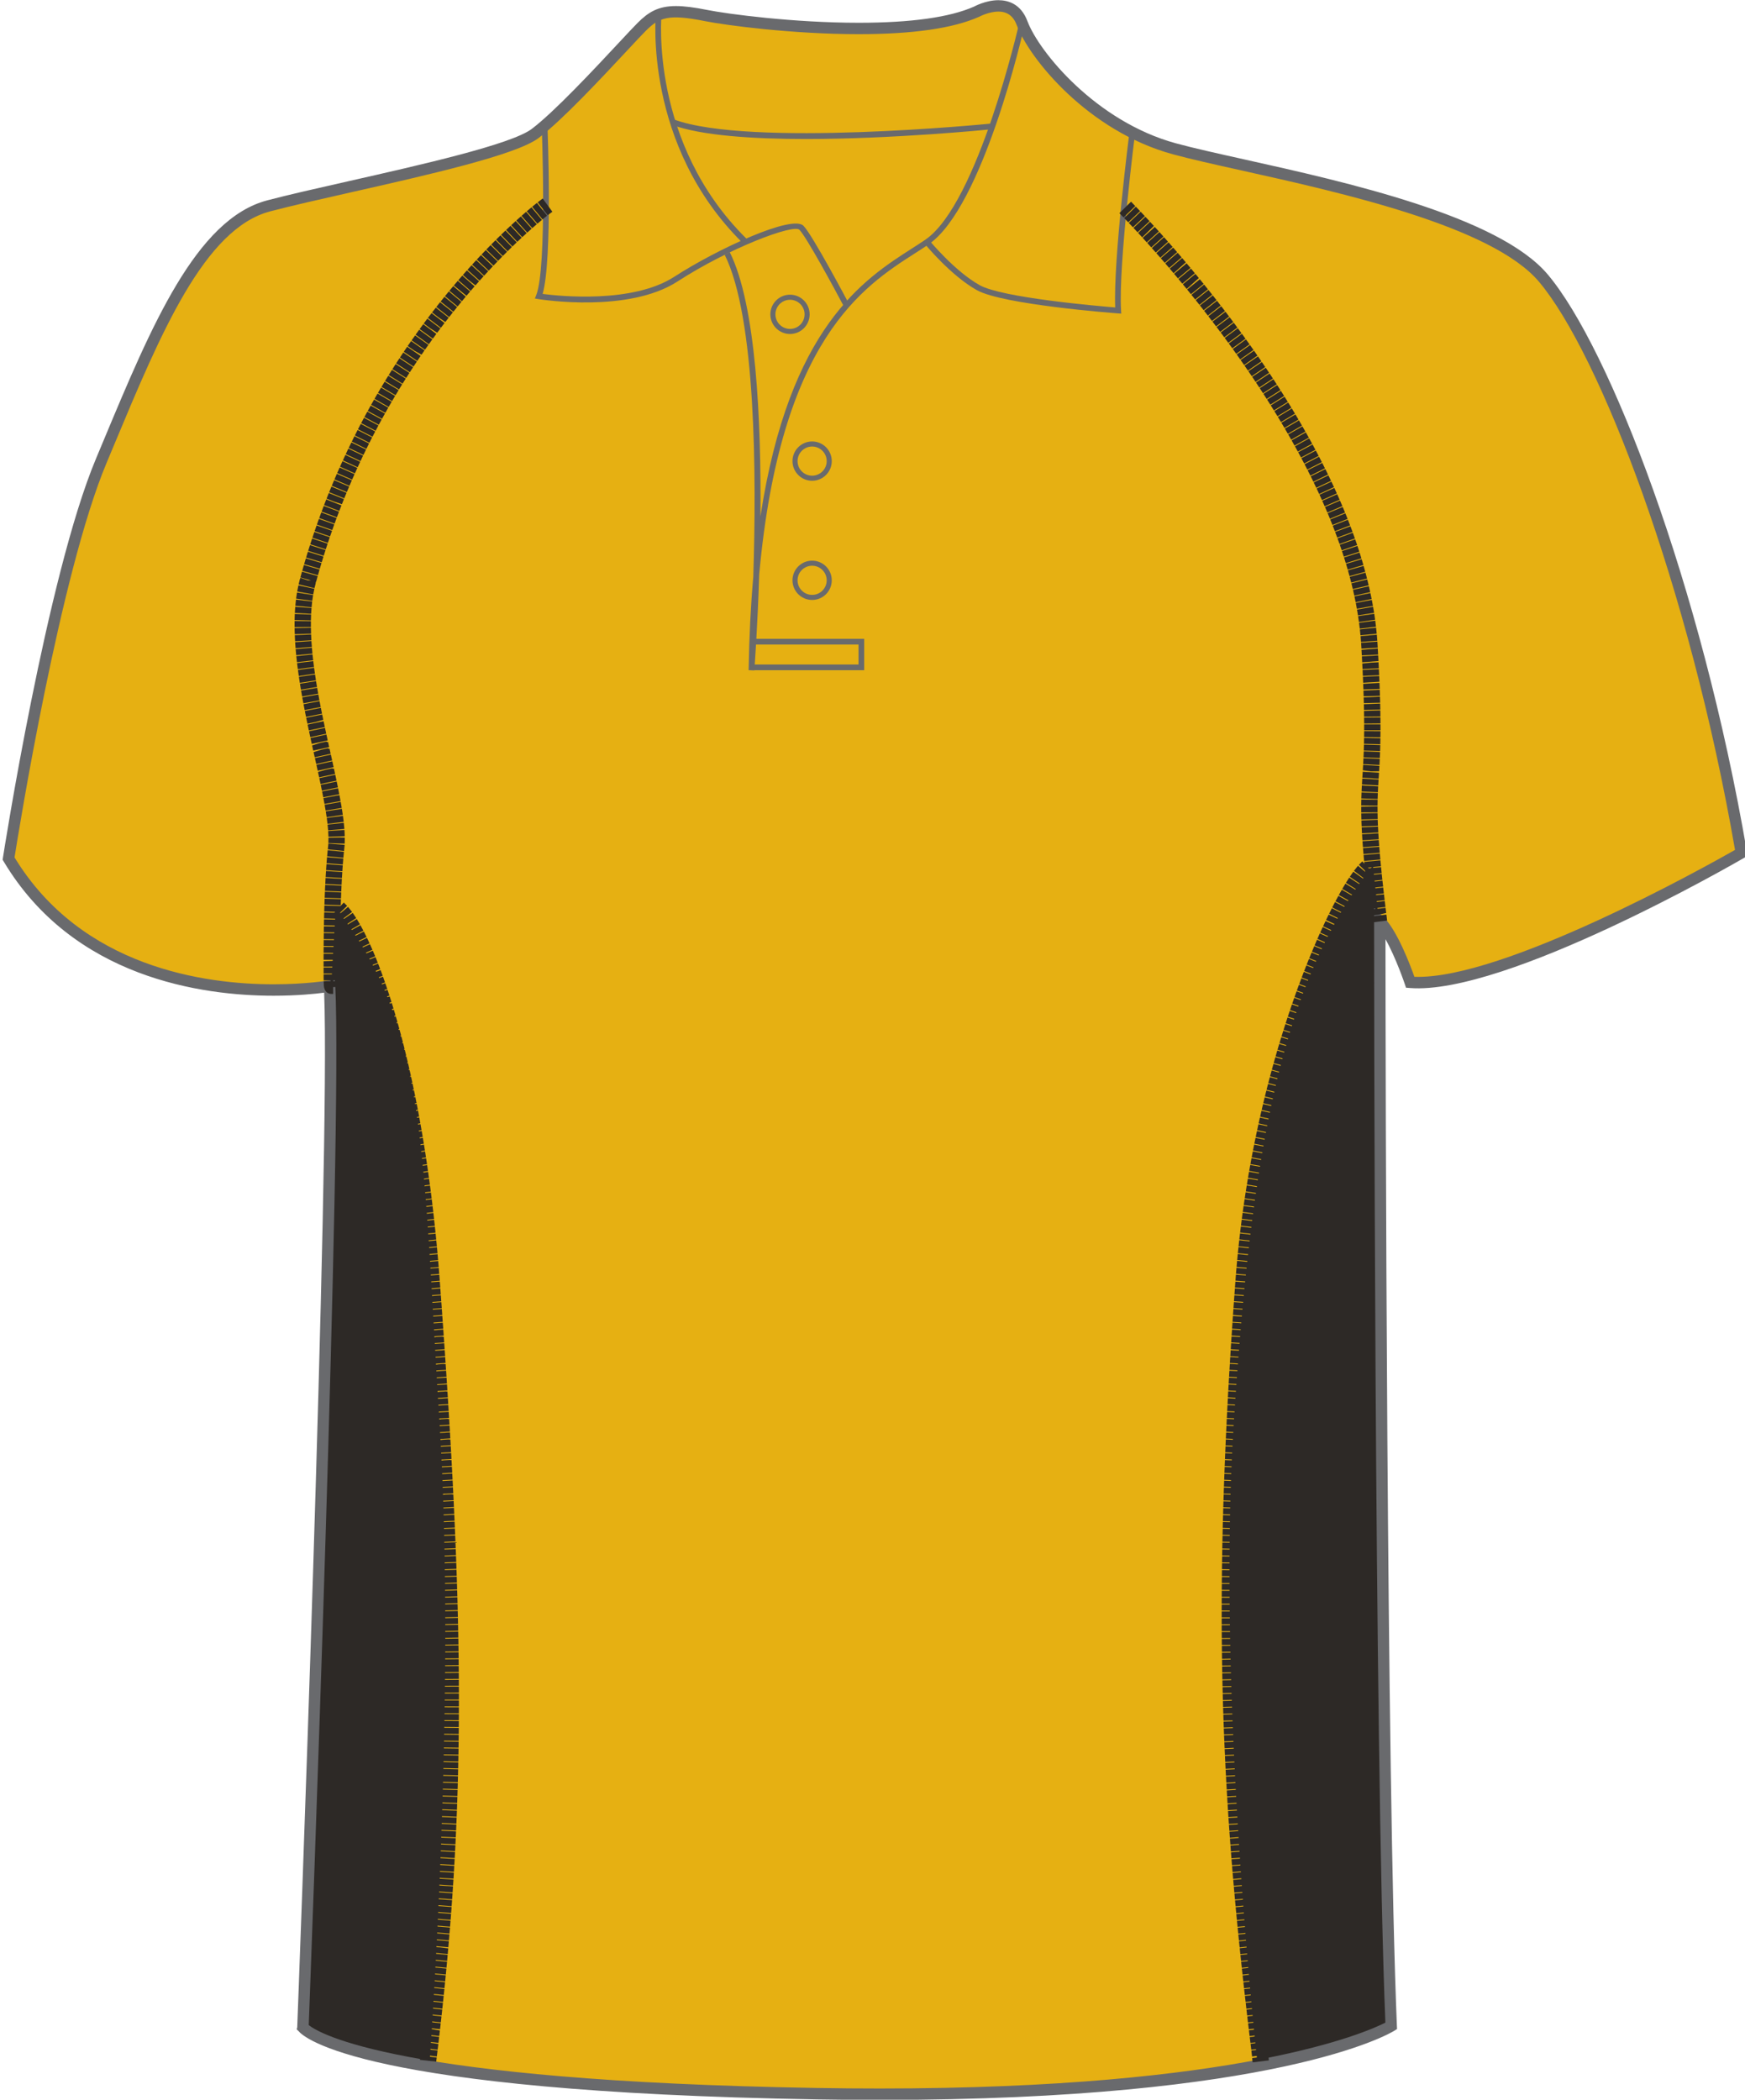 <svg preserveAspectRatio="xMidYMid meet"  xmlns="http://www.w3.org/2000/svg" xmlns:xlink="http://www.w3.org/1999/xlink" version="1.1" id="Layer_1" x="0px" y="0px" width="664.977px" height="800px" viewbox="0 0 664.977 800" enable-background="new 0 0 664.977 800" xml:space="preserve" class="svg0" style="height: 800px;">   <g id="front"> 	<g id="primary_1_" class="primary" fill="#e6b012" stroke="#e6b012" stroke-width="1px"> 		<path id="primary" d="M125.589,376.802c0,0-90.337,9.721-122.318-48.589c0,0,16.462-106.569,35.313-151.524    c18.854-44.954,36.251-89.912,63.809-97.16c27.553-7.25,89.908-18.85,101.506-27.549c11.604-8.702,34.803-34.804,40.604-40.603    c5.803-5.802,10.152-7.255,24.65-4.353c14.502,2.9,76.855,10.154,102.962-1.449c0,0,13.053-7.25,17.399,4.35    c4.352,11.601,26.104,39.153,58.001,47.853c31.903,8.702,117.453,21.751,140.66,49.303    c23.207,27.552,58.014,117.461,75.406,218.968c0,0-89.908,52.203-126.156,49.302c0,0-5.808-17.399-11.604-23.201    c0,0,0,316.421,4.352,420.829c0,0-46.396,28.709-218.959,25.813c-172.563-2.902-195.767-25.232-195.767-25.232    S128.489,433.36,125.589,376.802z" class="primary" fill="#e6b012" stroke="#e6b012" stroke-width="1px"></path> 	</g> 	<g id="secondary" class="secondary" fill="#2D2926" stroke="#2D2926" stroke-width="1px"> 		<path fill="#2D2926" d="M522.839,331.041l2.608,24.804l4.568,415.134c0,0-26.764,15.018-50.262,15.666    c0,0-15.665-139.684-9.141-243.469C477.149,439.393,488.898,374.774,522.839,331.041z" class="secondary" stroke="#2D2926" stroke-width="1px"></path> 		<path fill="#2D2926" d="M128.376,347.359l-1.739,29.589l-11.167,394.03c0,0,24.148,15.015,47.646,15.666    c0,0,10.442-139.687,3.917-243.47C160.508,439.393,162.319,391.092,128.376,347.359z" class="secondary" stroke="#2D2926" stroke-width="1px"></path> 	</g> 	<g id="outline"> 		<path fill="none" stroke="#515254" stroke-width="2px" stroke-miterlimit="10" d="M521.828,295.595"></path> 		<path fill="#696A6D" d="M307.104,52.959c-20.312,0-39.932-1.293-51.021-5.4l0.754-2.039    c28.801,10.663,119.859,1.663,120.779,1.569l0.223,2.165C375.494,49.486,340.387,52.959,307.104,52.959z" stroke-width="2px"></path> 		<path fill="#696A6D" d="M335.239,800.075c-7.833,0-15.932-0.068-24.07-0.205c-173.491-2.916-195.466-23.656-197.396-26.012    l-0.708-0.68l0.202-0.801c0.127-3.354,12.673-331.777,10.261-394.165c-3.438,0.45-10.29,1.157-19.278,1.157    c-26.988,0-76.236-6.643-102.84-51.133L1,327.567l0.12-0.775c0.165-1.071,16.723-107.351,35.456-152.033l2.985-7.138    c18.069-43.274,35.14-84.145,62.271-91.282c8.051-2.122,19.123-4.623,30.848-7.272c27.646-6.25,62.061-14.026,69.909-19.916    c8.549-6.413,23.958-22.925,33.162-32.788c3.201-3.428,5.729-6.139,7.203-7.614c4.082-4.081,7.783-6.442,14.646-6.442    c3.078,0,6.882,0.476,11.972,1.494c7.627,1.525,32.732,4.873,57.656,4.873c19.973,0,34.772-2.077,43.994-6.175    c0.01-0.015,4.4-2.426,9.234-2.426c3.688,0,8.604,1.387,11.079,7.998c4.396,11.703,26.146,38.227,56.537,46.52    c6.684,1.822,15.719,3.832,26.175,6.159c38.549,8.576,96.797,21.54,115.579,43.84c23.563,27.976,58.39,117.917,75.888,220    l0.258,1.489l-1.313,0.76c-3.598,2.091-91.059,52.502-127.424,49.591l-1.438-0.113l-0.453-1.368    c-0.045-0.13-3.389-10.065-7.367-17.106c0.037,46.578,0.4,319.253,4.344,413.953l0.06,1.273l-1.082,0.668    C529.571,774.809,486.973,800.075,335.239,800.075z M117.649,771.559c3.949,3.152,33.581,21.271,193.594,23.959    c8.117,0.139,16.19,0.203,23.996,0.203c137.213,0,185.172-21.268,192.695-25.102c-4.248-104.625-4.299-416.41-4.299-419.562v-5.25    l3.715,3.71c5.162,5.162,10.104,18.302,11.646,22.651c33.656,1.219,111.146-42.069,122.181-48.349    c-17.457-100.732-51.601-189.038-74.672-216.434c-17.832-21.174-75.224-33.944-113.19-42.396    c-10.518-2.339-19.597-4.36-26.374-6.208c-32.292-8.809-54.666-36.383-59.47-49.188c-1.308-3.483-3.601-5.174-7.009-5.174    c-3.661,0-7.268,1.945-7.306,1.963c-9.946,4.434-25.345,6.637-45.929,6.637c-25.248,0-50.751-3.404-58.512-4.956    c-14.135-2.825-17.501-1.428-22.688,3.757c-1.42,1.42-3.927,4.107-7.099,7.506c-9.907,10.613-24.877,26.654-33.734,33.3    c-8.598,6.448-42.049,14.009-71.562,20.678c-11.688,2.642-22.723,5.135-30.696,7.235c-25.055,6.592-41.721,46.5-59.364,88.752    l-2.988,7.146C22.897,218.625,7.081,316.91,5.538,326.675c25.596,42.046,72.772,48.342,98.702,48.342    c12.466,0,20.887-1.438,20.974-1.451l2.417-0.421l0.126,2.452C130.557,430.11,118.422,751.215,117.649,771.559z" stroke-width="2px"></path> 		<path fill="#696A6D" d="M321.49,116.586c-3.812-7.201-14.273-26.456-16.857-29.038c-2.265-2.256-26.555,6.816-46.493,19.72    c-18.625,12.052-51.575,6.911-52.971,6.687l-1.343-0.217l0.504-1.261c4.214-10.538,2.12-64.266,2.103-64.809l2.172-0.085    c0.086,2.15,1.996,51.126-1.813,64.403c6.278,0.82,34.245,3.757,50.167-6.543c16.396-10.607,44.918-23.73,49.212-19.43    c3.343,3.34,16.682,28.488,17.244,29.559L321.49,116.586z" stroke-width="2px"></path> 		<path fill="#696A6D" d="M282.886,92.446c-37.721-37.324-32.997-86.852-32.945-87.348l2.162,0.227    c-0.05,0.486-4.646,49.007,32.312,85.575L282.886,92.446z" stroke-width="2px"></path> 		<path fill="#696A6D" d="M287.454,255.437l-2.172-0.102c0.214-12.893,0.82-24.681,1.771-35.492    c1.255-38.903,0.995-98.998-10.903-122.789l1.944-0.974c10.019,20.04,12.018,63.979,11.692,100.677    c11.021-72.157,39.401-90.348,57.732-102.092c1.82-1.167,3.535-2.266,5.11-3.344C372.7,77.584,388.279,9.284,388.442,8.594    l2.122,0.478c-0.639,2.846-15.926,69.828-36.702,84.042c-1.594,1.089-3.327,2.201-5.168,3.378    c-19.717,12.634-51.252,32.833-59.372,122.311C288.674,238.979,287.582,253.74,287.454,255.437z" stroke-width="2px"></path> 		<path fill="#696A6D" d="M427.281,119.498l-1.247-0.094c-1.781-0.133-43.854-3.344-53.734-8.833    c-9.854-5.478-19.481-17.169-19.891-17.666l1.687-1.375c0.098,0.117,9.771,11.866,19.267,17.138    c8.562,4.757,44.48,7.888,51.614,8.47c-0.732-18.311,5.25-65.432,5.51-67.474l2.157,0.274c-0.066,0.51-6.502,51.213-5.434,68.312    L427.281,119.498z" stroke-width="2px"></path> 		<path fill="none" stroke="#515254" stroke-width="2px" stroke-miterlimit="10" d="M277.123,96.566"></path> 		<polygon fill="#696A6D" points="329.325,255.353 286.342,255.353 286.342,253.178 327.153,253.178 327.153,245.566     286.911,245.566 286.911,243.391 329.325,243.391   "></polygon> 		<path fill="#696A6D" d="M309.481,228.586c-4.128,0-7.486-3.359-7.486-7.487c0-4.13,3.358-7.491,7.486-7.491    c4.127,0,7.487,3.361,7.487,7.491C316.967,225.229,313.608,228.586,309.481,228.586z M309.481,215.543    c-3.062,0-5.554,2.492-5.554,5.556s2.489,5.553,5.554,5.553c3.063,0,5.553-2.491,5.553-5.553    C315.031,218.035,312.54,215.543,309.481,215.543z" stroke-width="2px"></path> 		<path fill="#696A6D" d="M309.481,183.175c-4.128,0-7.486-3.36-7.486-7.491c0-4.128,3.358-7.488,7.486-7.488    c4.127,0,7.487,3.36,7.487,7.488C316.967,179.815,313.608,183.175,309.481,183.175z M309.481,170.131    c-3.062,0-5.554,2.491-5.554,5.553c0,3.065,2.489,5.556,5.554,5.556c3.063,0,5.553-2.494,5.553-5.556    S312.54,170.131,309.481,170.131z" stroke-width="2px"></path> 		<path fill="#696A6D" d="M301.053,127.255c-4.131,0-7.488-3.36-7.488-7.491c0-4.128,3.359-7.489,7.488-7.489    c4.127,0,7.482,3.361,7.482,7.489C308.534,123.895,305.18,127.255,301.053,127.255z M301.053,114.211    c-3.062,0-5.56,2.491-5.56,5.554c0,3.064,2.491,5.556,5.56,5.556c3.063,0,5.554-2.494,5.554-5.556    C306.606,116.702,304.115,114.211,301.053,114.211z" stroke-width="2px"></path> 		<g id="secondary_1_" class="secondary" fill="#2D2926" stroke="#2D2926" stroke-width="1px"> 			<path fill="#2D2926" d="M126.474,378.202c-2.584,0-2.611-2.501-2.626-3.849l2.626-0.028v-1.306l-2.643,0.025l-0.013-1.315     l5.224-0.028l0.013,1.294l-2.582,0.026v1.306l2.595-0.029l0.018,1.215l-2.608,0.063L126.474,378.202L126.474,378.202z      M123.816,370.424l-0.005-1.315l5.224-0.015l0.005,1.296L123.816,370.424z M123.808,367.805v-1.118l5.222-0.198v1.298     L123.808,367.805z M129.03,365.194l-5.222-0.015l0.002-1.306l5.224,0.016L129.03,365.194z M129.039,362.586l-5.224-0.032     l0.01-1.305l5.224,0.032L129.039,362.586z M126.444,359.96l-2.608-0.024l0.016-1.313l5.222,0.06l-0.014,1.243L126.444,359.96z      M126.474,357.347l-2.611-0.032l0.017-1.313l5.225,0.075l-0.018,1.24L126.474,357.347z M129.118,354.774l-5.224-0.075     l0.021-1.266l5.225,0.043L129.118,354.774z M129.164,352.177l-5.224-0.107l0.027-1.306l5.222,0.107L129.164,352.177z      M129.221,349.582L124,349.443l0.033-1.306l5.219,0.139L129.221,349.582z M129.288,346.976l-5.222-0.154l0.04-1.306l5.221,0.154     L129.288,346.976z M129.366,344.375l-5.221-0.183l0.047-1.308l5.222,0.183L129.366,344.375z M129.46,341.769l-5.219-0.198     l0.057-1.314l5.218,0.214L129.46,341.769z M129.568,339.169l-5.216-0.213l0.059-1.317l5.217,0.246L129.568,339.169z      M129.69,336.589l-5.214-0.262l0.066-1.318l5.215,0.29L129.69,336.589z M129.833,334.002l-5.214-0.302l0.081-1.313l5.211,0.324     L129.833,334.002z M129.993,331.42l-5.209-0.351l0.094-1.32l5.206,0.384L129.993,331.42z M130.181,328.843l-5.207-0.408     l0.104-1.315l5.204,0.434L130.181,328.843z M130.4,326.268l-5.198-0.467l0.125-1.324l5.193,0.51L130.4,326.268z M130.651,323.707     l-5.191-0.545l0.129-1.235l5.202,0.421L130.651,323.707z M130.872,320.929l-5.221-0.194c0.015-0.347,0.021-0.701,0.021-1.062     l3.882-0.11l1.339,0.04C130.894,320.102,130.886,320.52,130.872,320.929z M125.649,318.316c-0.013-0.401-0.035-0.814-0.061-1.235     l5.211-0.329c0.026,0.468,0.053,0.924,0.063,1.377L125.649,318.316z M125.494,315.835l-0.118-1.25l5.191-0.54     c0.049,0.459,0.094,0.911,0.128,1.354L125.494,315.835z M125.236,313.326l-0.16-1.258l5.175-0.695l0.168,1.332L125.236,313.326z      M124.899,310.807l-0.19-1.261l5.158-0.817l0.199,1.321L124.899,310.807z M124.499,308.274l-0.217-1.258l5.146-0.908l0.224,1.315     L124.499,308.274z M124.054,305.739l-0.233-1.263l5.133-0.969l0.24,1.305L124.054,305.739z M123.575,303.206l-0.251-1.271     l5.12-1.019l0.256,1.291L123.575,303.206z M123.069,300.669l-0.26-1.272l5.109-1.062l0.268,1.289L123.069,300.669z      M122.544,298.133l-0.271-1.276l5.106-1.095l0.271,1.283L122.544,298.133z M121.995,295.58l-0.239-1.109l2.519-0.713l2.553-0.557     l-2.553,0.557l2.584-0.4l0.246,1.131L121.995,295.58z M121.446,293.053l-0.281-1.282l5.102-1.128l0.276,1.272L121.446,293.053z      M120.884,290.5l-0.283-1.28l5.101-1.128l0.28,1.27L120.884,290.5z M120.315,287.941l-0.229-1.037l2.499-0.797l2.549-0.563     l-2.549,0.563l2.602-0.334l0.23,1.049L120.315,287.941z M119.749,285.392l-0.229-1.036l2.499-0.797l2.551-0.563l-2.551,0.563     l2.603-0.334l0.229,1.049L119.749,285.392z M119.189,282.841l-0.277-1.28l5.104-1.114l0.274,1.271L119.189,282.841z      M118.631,280.28l-0.273-1.277l5.104-1.101l0.272,1.273L118.631,280.28z M118.082,277.719l-0.271-1.288l5.111-1.068l0.27,1.268     L118.082,277.719z M117.539,275.144l-0.266-1.286l5.117-1.037l0.222,1.086l-2.52,0.712L117.539,275.144z M117.015,272.572     l-0.26-1.292l5.118-1.021l0.258,1.279L117.015,272.572z M116.5,269.983l-0.249-1.292l5.132-0.977l0.244,1.276L116.5,269.983z      M116.007,267.39l-0.237-1.293l5.141-0.932l0.232,1.276L116.007,267.39z M115.538,264.805l-0.229-1.3l5.146-0.888l0.225,1.269     L115.538,264.805z M115.093,262.213l-0.219-1.308l5.155-0.829l0.208,1.265L115.093,262.213z M114.669,259.607l-0.198-1.308     l5.167-0.769l0.19,1.267L114.669,259.607z M114.283,257.004l-0.184-1.316l5.172-0.705l0.179,1.269L114.283,257.004z      M113.923,254.378l-0.164-1.317l5.185-0.628l0.158,1.276L113.923,254.378z M113.607,251.745l-0.144-1.326l5.188-0.535     l0.141,1.268L113.607,251.745z M113.329,249.101l-0.122-1.33l5.204-0.446l0.113,1.271L113.329,249.101z M113.1,246.456     l-0.1-1.335l5.209-0.352l0.097,1.271L113.1,246.456z M112.923,243.787l-0.064-1.334l5.219-0.229l0.062,1.275L112.923,243.787z      M112.808,241.116l-0.037-1.337l5.224-0.107l0.033,1.275L112.808,241.116z M112.756,238.443v-0.554l0.002-0.796l5.223,0.052     l-0.002,0.747v0.514L112.756,238.443z M117.997,235.873l-5.221-0.123l0.042-1.341l5.219,0.197L117.997,235.873z M118.098,233.357     l-5.215-0.302l0.09-1.345l5.207,0.383L118.098,233.357z M118.288,230.848l-5.197-0.488l0.14-1.348l5.188,0.585L118.288,230.848z      M118.568,228.361l-5.174-0.702c0.063-0.452,0.127-0.9,0.197-1.346l5.157,0.817C118.685,227.537,118.625,227.947,118.568,228.361     z M118.961,225.905l-5.135-0.945c0.083-0.453,0.17-0.901,0.269-1.347l5.106,1.078     C119.116,225.093,119.034,225.498,118.961,225.905z M119.471,223.488l-5.078-1.21c0.078-0.329,0.158-0.655,0.245-0.979v-0.081     l0.139-0.426l2.479,0.825l2.604,0.021l-0.09,0.681C119.664,222.704,119.565,223.092,119.471,223.488z M120.115,221.046     l-5.036-1.377l0.354-1.271l5.025,1.41L120.115,221.046z M120.813,218.558l-5.023-1.42l0.363-1.271l5.019,1.456L120.813,218.558z      M121.531,216.074l-5.013-1.467l0.379-1.269l5,1.504L121.531,216.074z M122.273,213.597l-4.998-1.512l0.388-1.264l4.985,1.545     L122.273,213.597z M123.037,211.124l-4.981-1.56l0.397-1.259l4.976,1.59L123.037,211.124z M123.823,208.66l-4.968-1.605     l0.409-1.256l4.959,1.637L123.823,208.66z M124.633,206.206l-4.952-1.652l0.421-1.246l4.947,1.67L124.633,206.206z      M125.463,203.757l-4.938-1.697l0.433-1.243l4.934,1.715L125.463,203.757z M126.317,201.313l-4.924-1.742l0.438-1.24l4.916,1.763     L126.317,201.313z M127.191,198.877l-4.903-1.789l0.449-1.234l4.9,1.806L127.191,198.877z M128.096,196.444l-4.896-1.815     l0.467-1.243l4.882,1.856L128.096,196.444z M129.01,194.033l-4.875-1.874l0.479-1.232l4.861,1.903L129.01,194.033z      M130.009,191.475l-2.488-0.812l-2.425-0.965l0.485-1.223l4.845,1.948L130.009,191.475z M130.914,189.227l-4.838-1.968     l0.499-1.22l4.826,1.993L130.914,189.227z M131.9,186.836l-4.818-2.013l0.515-1.216l4.809,2.036L131.9,186.836z M132.904,184.454     l-4.796-2.063l0.52-1.201l4.798,2.068L132.904,184.454z M133.933,182.075l-4.781-2.101l0.533-1.203l4.771,2.12L133.933,182.075z      M134.989,179.708l-4.766-2.136l0.543-1.202l4.751,2.162L134.989,179.708z M136.053,177.363l-4.733-2.202l0.553-1.188     l4.731,2.207L136.053,177.363z M137.149,175.007l-4.727-2.227l0.563-1.192l4.709,2.252L137.149,175.007z M138.265,172.677     l-4.703-2.274l0.575-1.181l4.691,2.287L138.265,172.677z M139.396,170.356l-4.676-2.324l0.58-1.171l4.675,2.328L139.396,170.356z      M140.557,168.031l-4.663-2.347l0.6-1.181l4.646,2.379L140.557,168.031z M141.732,165.732l-4.641-2.396l0.604-1.17l4.626,2.421     L141.732,165.732z M142.931,163.44l-4.619-2.439l0.615-1.163l4.606,2.458L142.931,163.44z M144.15,161.155l-4.6-2.476     l0.631-1.159l4.584,2.499L144.15,161.155z M145.392,158.88l-4.579-2.511l0.644-1.16l4.562,2.548L145.392,158.88z      M146.648,156.626l-4.549-2.565l0.646-1.144l4.541,2.578L146.648,156.626z M147.927,154.371l-4.527-2.601l0.66-1.144l4.516,2.627     L147.927,154.371z M149.23,152.134l-4.509-2.638l0.672-1.137l4.489,2.665L149.23,152.134z M150.552,149.909l-4.486-2.673     l0.684-1.133l4.469,2.703L150.552,149.909z M151.886,147.7l-4.452-2.728l0.688-1.119l4.442,2.744L151.886,147.7z      M153.245,145.502l-4.427-2.77l0.703-1.117l4.412,2.788L153.245,145.502z M154.63,143.312l-4.406-2.805l0.71-1.109l4.393,2.825     L154.63,143.312z M156.029,141.132l-4.383-2.842l0.725-1.106l4.363,2.867L156.029,141.132z M157.444,138.972l-4.35-2.888     l0.729-1.091l4.344,2.896L157.444,138.972z M158.889,136.813l-4.332-2.913l0.743-1.094l4.312,2.945L158.889,136.813z      M160.475,134.486l-2.284-1.286l-2.146-1.485l0.749-1.078l4.287,2.98L160.475,134.486z M161.825,132.555l-4.28-2.992l0.766-1.081     l4.262,3.019L161.825,132.555z M163.311,130.45l-4.238-3.049l0.765-1.062l4.233,3.055L163.311,130.45z M164.838,128.341     l-4.23-3.061l0.786-1.072l4.199,3.098L164.838,128.341z M166.477,126.113l-2.208-1.406l-2.096-1.562l0.785-1.052l4.181,3.132     L166.477,126.113z M167.918,124.194l-4.16-3.154l0.797-1.044l4.148,3.167L167.918,124.194z M169.591,122.012l-2.167-1.467     l-2.064-1.598l0.809-1.037l4.116,3.209L169.591,122.012z M171.08,120.101l-4.103-3.233l0.813-1.03l4.094,3.245L171.08,120.101z      M172.692,118.072l-4.073-3.266l0.825-1.029l4.06,3.289L172.692,118.072z M174.319,116.062l-4.048-3.303l0.839-1.021l4.029,3.321     L174.319,116.062z M175.964,114.067l-4.013-3.342l0.846-1.008l3.997,3.355L175.964,114.067z M177.698,112.006l-4.048-3.303     l0.854-1l3.969,3.396L177.698,112.006z M179.31,110.119l-3.95-3.417l0.862-0.993l3.938,3.428L179.31,110.119z M181.117,108.053     l-2.063-1.607l-1.958-1.729l0.871-0.984l3.898,3.47L181.117,108.053z M182.736,106.232l-3.889-3.48l0.887-0.984l3.864,3.512     L182.736,106.232z M184.467,104.326l-3.851-3.53l0.894-0.969l3.835,3.542L184.467,104.326z M186.227,102.425l-3.818-3.561     l0.902-0.964l3.799,3.583L186.227,102.425z M188.038,100.504l-3.813-3.564l0.912-0.95l3.759,3.623L188.038,100.504z      M189.799,98.678l-3.757-3.632l0.93-0.95l3.724,3.66L189.799,98.678z M191.607,96.835l-3.705-3.678l0.932-0.932l3.687,3.7     L191.607,96.835z M193.431,95.018l-3.66-3.724l0.938-0.92l3.646,3.738L193.431,95.018z M195.283,93.212l-3.624-3.757l0.949-0.914     l3.604,3.775L195.283,93.212z M197.151,91.433l-3.574-3.804l0.958-0.898l3.562,3.815L197.151,91.433z M199.038,89.67     l-3.531-3.845l0.972-0.891l3.52,3.862L199.038,89.67z M200.951,87.928l-3.493-3.879l0.992-0.885l3.458,3.914L200.951,87.928z      M202.88,86.221l-3.437-3.934l1.002-0.87l3.405,3.961L202.88,86.221z M204.841,84.535l-3.396-3.971l1.026-0.864l3.337,4.016     L204.841,84.535z M206.806,82.895l-3.312-4.041l1.039-0.842l3.266,4.079L206.806,82.895z M208.802,81.298l-3.21-4.118     c0.724-0.565,1.104-0.847,1.104-0.847l3.091,4.212C209.769,80.558,209.428,80.81,208.802,81.298z" class="secondary" stroke="#2D2926" stroke-width="1px"></path> 			<path fill="#2D2926" d="M522.86,350.942l-0.16-1.29l5.185-0.65l0.158,1.303L522.86,350.942z M522.544,348.349l2.592-0.319     l-2.627,0.064l-0.127-1.048l5.188-0.618l0.125,1.031l-2.559,0.574L522.544,348.349z M522.231,345.743l-0.156-1.289l5.188-0.619     l0.149,1.303L522.231,345.743z M521.921,343.151l-0.148-1.306l5.188-0.59l0.146,1.29L521.921,343.151z M521.619,340.543     l-0.146-1.29l5.184-0.59l0.15,1.303L521.619,340.543z M521.328,337.947l-0.137-1.29l5.186-0.59l0.146,1.303L521.328,337.947z      M521.048,335.336l-0.144-1.292l5.189-0.556l0.139,1.305L521.048,335.336z M520.78,332.725l-0.133-1.292l5.195-0.524l0.135,1.305     L520.78,332.725z M520.52,330.127l-0.125-1.305l5.191-0.496l0.127,1.292L520.52,330.127z M520.278,327.511l-0.115-1.324     l5.201-0.436l0.113,1.276L520.278,327.511z M520.048,324.882l-0.104-1.308l5.207-0.405l0.104,1.292L520.048,324.882z      M519.841,322.266l-0.097-1.308l5.207-0.376l0.097,1.293L519.841,322.266z M519.651,319.634l-0.08-1.311l5.213-0.311l0.078,1.292     L519.651,319.634z M519.492,317.013l-0.065-1.329l5.219-0.251l0.063,1.276L519.492,317.013z M519.365,314.359l-0.051-1.3     l5.217-0.219l0.053,1.308L519.365,314.359z M519.276,311.726l-0.031-1.334l5.226-0.093l0.026,1.276L519.276,311.726z      M519.229,309.055l-0.004-1.24l5.221-0.081l0.006,1.289L519.229,309.055z M524.449,306.46l-5.223-0.06l0.021-1.306l5.224,0.06     L524.449,306.46z M524.505,303.898l-5.226-0.151l0.047-1.318l5.22,0.185L524.505,303.898z M524.6,301.339l-5.219-0.246     l0.063-1.318l5.217,0.276L524.6,301.339z M524.739,298.729l-5.211-0.309l0.074-1.276l5.211,0.336L524.739,298.729z      M524.895,296.18l-5.211-0.339l0.078-1.285l5.215,0.303L524.895,296.18z M522.453,293.407l-2.596-0.352l0.066-1.115l5.211,0.332     l-0.064,1.094L522.453,293.407z M525.212,290.945l-5.22-0.279l0.066-1.283l5.217,0.241L525.212,290.945z M525.339,288.308     l-5.22-0.22l0.056-1.3l5.219,0.212L525.339,288.308z M525.436,285.671l-5.225-0.157l0.041-1.303l5.225,0.151L525.436,285.671z      M525.507,283.048l-5.226-0.126l0.025-1.284l5.223,0.088L525.507,283.048z M525.552,280.405l-5.224-0.062l0.013-1.29l5.225,0.032     L525.552,280.405z M525.569,277.766h-5.225v-1.306h5.225V277.766L525.569,277.766z M520.341,275.173l-0.013-1.29l5.224-0.06     l0.014,1.298L520.341,275.173z M520.315,272.575l-0.021-1.232l5.223-0.148l0.02,1.318L520.315,272.575z M520.27,269.983     l-0.025-1.215l5.22-0.195l0.028,1.315L520.27,269.983z M520.21,267.387l-0.033-1.196l5.219-0.246l0.035,1.317L520.21,267.387z      M520.132,264.792l-0.041-1.199l5.215-0.271l0.049,1.316L520.132,264.792z M520.044,262.199l-0.052-1.185l5.211-0.318     l0.054,1.312L520.044,262.199z M519.942,259.607l-0.057-1.292l5.219-0.244l0.051,1.21L519.942,259.607z M519.824,257.014     l-0.062-1.306l5.219-0.242l0.063,1.299L519.824,257.014z M519.698,254.406l-0.057-1.154l2.6-0.274l2.609-0.136l0.062,1.315     L519.698,254.406z M519.567,251.813l-0.063-1.289l5.211-0.303l0.063,1.183L519.567,251.813z M519.423,249.208l-0.064-1.173     l5.207-0.423l0.076,1.315L519.423,249.208z M519.28,246.62l-0.076-1.264l5.207-0.389l0.082,1.341L519.28,246.62z      M519.112,244.056l-0.096-1.235l5.195-0.48l0.104,1.317L519.112,244.056z M518.889,241.516l-0.133-1.285l5.188-0.551l0.141,1.313     L518.889,241.516z M518.615,238.967l-0.158-1.251l5.175-0.705l0.168,1.343L518.615,238.967z M518.283,236.441l-0.188-1.275     l5.17-0.768l0.188,1.308L518.283,236.441z M517.901,233.902l-0.209-1.243l5.146-0.919l0.227,1.335L517.901,233.902z      M517.469,231.378l-0.23-1.253l5.131-0.979l0.242,1.311L517.469,231.378z M516.99,228.874l-0.26-1.267l5.107-1.067l0.268,1.293     L516.99,228.874z M516.464,226.362l-0.275-1.259l5.086-1.162l0.289,1.291L516.464,226.362z M515.884,223.847l-0.295-1.236     l5.065-1.253l0.313,1.299L515.884,223.847z M515.272,221.36l-0.324-1.238L520,218.78l0.328,1.29L515.272,221.36z      M514.615,218.882l-0.344-1.243l5.025-1.408l0.354,1.275L514.615,218.882z M513.921,216.412l-0.367-1.24l5.006-1.494l0.377,1.267     L513.921,216.412z M513.18,213.942l-0.381-1.233l4.979-1.56l0.394,1.261L513.18,213.942z M512.41,211.483l-0.396-1.211     l4.947-1.653l0.418,1.272L512.41,211.483z M511.604,209.046l-0.416-1.221l4.932-1.711l0.431,1.251L511.604,209.046z      M510.764,206.61l-0.437-1.201l4.9-1.796l0.453,1.256L510.764,206.61z M509.887,204.188l-0.453-1.211l4.891-1.833l0.465,1.238     L509.887,204.188z M508.979,201.773l-0.467-1.202l4.858-1.898l0.479,1.233L508.979,201.773z M508.046,199.379l-0.48-1.193     l4.842-1.967l0.49,1.223L508.046,199.379z M507.08,196.995l-0.491-1.198l4.821-1.998l0.5,1.204L507.08,196.995z M506.093,194.624     l-0.515-1.196l4.802-2.055l0.514,1.196L506.093,194.624z M505.063,192.248l-0.517-1.174l4.771-2.12l0.533,1.208L505.063,192.248z      M504.017,189.893l-0.535-1.186l4.759-2.148l0.541,1.19L504.017,189.893z M502.947,187.548l-0.551-1.181l4.733-2.206l0.555,1.186     L502.947,187.548z M501.84,185.199l-0.559-1.166l4.707-2.26l0.574,1.196L501.84,185.199z M500.723,182.872l-0.571-1.162     l4.685-2.319l0.578,1.188L500.723,182.872z M499.573,180.556l-0.589-1.169l4.666-2.347l0.589,1.169L499.573,180.556z      M498.401,178.235l-0.597-1.151l4.638-2.408l0.604,1.181L498.401,178.235z M497.205,175.927l-0.604-1.144l4.615-2.447     l0.612,1.168L497.205,175.927z M495.993,173.647l-0.611-1.146l4.6-2.479l0.618,1.151L495.993,173.647z M494.761,171.363     l-0.62-1.13l4.562-2.536l0.646,1.159L494.761,171.363z M493.51,169.097l-0.63-1.128l4.549-2.562l0.646,1.151L493.51,169.097z      M492.24,166.836l-0.641-1.119l4.526-2.601l0.652,1.148L492.24,166.836z M490.955,164.596l-0.654-1.123l4.512-2.637l0.659,1.136     L490.955,164.596z M489.647,162.358l-0.663-1.121l4.486-2.666l0.67,1.128L489.647,162.358z M488.322,160.129l-0.666-1.099     l4.457-2.726l0.688,1.134L488.322,160.129z M486.983,157.906l-0.676-1.094l4.437-2.755l0.696,1.131L486.983,157.906z      M485.621,155.697l-0.681-1.091l4.414-2.781l0.706,1.128L485.621,155.697z M484.253,153.5l-0.699-1.099l4.416-2.79l0.699,1.108     L484.253,153.5z M482.86,151.309l-0.704-1.096l4.396-2.818l0.707,1.102L482.86,151.309z M481.452,149.129l-0.706-1.088     l4.376-2.854l0.717,1.099L481.452,149.129z M480.031,146.957l-0.712-1.083l4.354-2.882l0.724,1.096L480.031,146.957z      M478.607,144.797l-0.726-1.082l4.334-2.91l0.729,1.088L478.607,144.797z M477.154,142.645l-0.731-1.08l4.316-2.932l0.729,1.081     L477.154,142.645z M475.69,140.5l-0.739-1.079l4.31-2.953l0.733,1.071L475.69,140.5z M474.216,138.367l-0.75-1.076l4.289-2.981     l0.741,1.068L474.216,138.367z M472.73,136.239l-0.755-1.065l4.264-3.015l0.754,1.067L472.73,136.239z M471.219,134.114     l-0.742-1.04l4.228-3.065l0.774,1.083L471.219,134.114z M469.706,132.009l-0.757-1.042l4.212-3.086l0.777,1.071L469.706,132.009z      M468.179,129.912l-0.771-1.049l4.204-3.092l0.775,1.056L468.179,129.912z M466.649,127.821l-0.777-1.044l4.188-3.118     l0.778,1.053L466.649,127.821z M465.093,125.741l-0.79-1.053l4.186-3.125l0.78,1.039L465.093,125.741z M463.528,123.659     l-0.782-1.029l4.153-3.167l0.795,1.05L463.528,123.659z M461.95,121.591l-0.791-1.022l4.134-3.196l0.808,1.046L461.95,121.591z      M460.369,119.537l-0.804-1.029l4.126-3.204l0.801,1.034L460.369,119.537z M458.775,117.49l-0.818-1.039l4.126-3.204l0.801,1.016     L458.775,117.49z M457.17,115.45l-0.814-1.02l4.085-3.254l0.813,1.024L457.17,115.45z M455.537,113.412l-0.812-1.009l4.062-3.281     l0.826,1.031L455.537,113.412z M453.913,111.393l-0.818-1.013l4.057-3.289l0.826,1.019L453.913,111.393z M452.274,109.38     l-0.821-1.003l4.028-3.321l0.684,0.833L452.274,109.38z M450.619,107.375l-0.834-1.007l4.023-3.33l0.827,1.003L450.619,107.375z      M448.951,105.37l-0.823-0.989l3.99-3.363l0.85,1.011L448.951,105.37z M447.286,103.383l-0.834-0.988l3.974-3.389l0.762,0.899     L447.286,103.383z M445.609,101.403l-0.854-0.989l3.972-3.396l0.849,0.992L445.609,101.403z M443.911,99.435l-0.859-0.994     l3.967-3.405l0.847,0.979L443.911,99.435z M442.213,97.474l-0.854-0.977l3.916-3.453l0.865,0.989L442.213,97.474z      M440.491,95.516l-0.858-0.974l3.897-3.47l0.872,0.984L440.491,95.516z M438.77,93.573l-0.872-0.974l3.892-3.485l0.872,0.977     L438.77,93.573z M437.034,91.639l-0.883-0.974l3.881-3.493l0.877,0.965L437.034,91.639z M435.285,89.714l-0.872-0.95l3.829-3.548     l0.78,0.85L435.285,89.714z M433.528,87.803l-0.882-0.95l3.813-3.564l0.896,0.966L433.528,87.803z M431.758,85.898l-0.895-0.945     l3.793-3.587l0.908,0.961L431.758,85.898z M429.97,84.004l-0.885-0.924l3.745-3.633l0.926,0.967L429.97,84.004z M428.173,82.138     l-0.897-0.921l3.728-3.663l0.923,0.95L428.173,82.138z" class="secondary" stroke="#2D2926" stroke-width="1px"></path> 			<g class="secondary" fill="#2D2926" stroke="#2D2926" stroke-width="1px"> 				<path fill="#2D2926" d="M127.826,348.754l-0.359-0.355l3.561-3.82c0.184,0.17,0.364,0.35,0.555,0.543L127.826,348.754z" class="secondary" stroke="#2D2926" stroke-width="1px"></path> 				<path fill="#2D2926" d="M166.026,782.989l-5.182-0.643l0.156-1.293l5.185,0.625L166.026,782.989z M166.34,780.395l-5.182-0.643      l0.146-1.211l2.601,0.236l2.585,0.377L166.34,780.395z M166.651,777.793l-5.188-0.609l0.15-1.301l5.188,0.611L166.651,777.793z       M166.952,775.194l-5.187-0.609l0.132-1.156l2.611,0.162l2.58,0.438L166.952,775.194z M167.253,772.588l-5.188-0.598      l0.148-1.293l5.188,0.584L167.253,772.588z M167.545,769.983l-5.188-0.578l0.146-1.305l5.188,0.578L167.545,769.983z       M167.832,767.383l-5.188-0.578l0.144-1.295l5.188,0.564L167.832,767.383z M168.117,764.776l-5.188-0.566l0.139-1.293      l5.191,0.551L168.117,764.776z M168.397,762.168l-5.191-0.551l0.138-1.293l5.19,0.533L168.397,762.168z M168.665,759.555      l-5.191-0.533l0.134-1.299l5.192,0.537L168.665,759.555z M168.935,756.961l-5.196-0.521l0.133-1.301l5.193,0.521      L168.935,756.961z M169.19,754.368l-5.193-0.521l0.127-1.291l5.194,0.502L169.19,754.368z M169.444,751.776l-5.194-0.521      l0.124-1.281l5.196,0.488L169.444,751.776z M169.693,749.168l-5.197-0.49l0.122-1.299l5.197,0.492L169.693,749.168z       M169.935,746.562l-5.201-0.477l0.121-1.301l5.197,0.477L169.935,746.562z M170.169,743.967l-5.197-0.477l0.104-1.193      l2.609,0.135l2.592,0.326L170.169,743.967z M170.4,741.362l-5.199-0.466l0.107-1.288l5.204,0.441L170.4,741.362z       M170.624,738.756l-5.204-0.447l0.107-1.291l5.204,0.434L170.624,738.756z M170.839,736.146l-5.203-0.431l0.104-1.301      l5.202,0.43L170.839,736.146z M171.053,733.538l-5.207-0.414l0.104-1.301l5.203,0.414L171.053,733.538z M171.256,730.936      l-5.205-0.41l0.102-1.299l5.207,0.398L171.256,730.936z M171.453,728.325l-5.207-0.396l0.1-1.295l5.207,0.381L171.453,728.325z       M171.644,725.721l-5.205-0.395l0.095-1.287l5.209,0.369L171.644,725.721z M171.832,723.098l-5.209-0.369l0.094-1.293      l5.209,0.354L171.832,723.098z M172.011,720.485l-5.209-0.354l0.086-1.299l5.211,0.338L172.011,720.485z M172.182,717.87      l-5.21-0.338l0.083-1.309l5.211,0.336L172.182,717.87z M172.349,715.252l-5.21-0.32l0.08-1.307l5.211,0.322L172.349,715.252z       M172.506,712.641l-5.212-0.316l0.078-1.299l5.211,0.307L172.506,712.641z M172.66,710.021l-5.216-0.308l0.074-1.301      l5.214,0.291L172.66,710.021z M172.805,707.413l-5.211-0.31l0.067-1.291l5.214,0.272L172.805,707.413z M172.945,704.784      l-5.213-0.275l0.066-1.301l5.215,0.262L172.945,704.784z M173.078,702.161l-5.216-0.26l0.063-1.307l5.217,0.246L173.078,702.161      z M173.203,699.54l-5.219-0.246l0.063-1.307l5.218,0.241L173.203,699.54z M173.325,696.913l-5.219-0.229l0.061-1.311      l5.219,0.229L173.325,696.913z M173.436,694.293l-5.217-0.229l0.056-1.305l5.217,0.213L173.436,694.293z M173.542,691.672      l-5.217-0.215l0.05-1.303l5.222,0.195L173.542,691.672z M173.645,689.045l-5.22-0.199l0.048-1.303l5.22,0.184L173.645,689.045z       M173.737,686.418l-5.219-0.184l0.044-1.309l5.219,0.17L173.737,686.418z M173.823,683.79l-5.219-0.168l0.041-1.303l5.219,0.148      L173.823,683.79z M173.904,681.161l-5.219-0.152l0.04-1.311l5.219,0.148L173.904,681.161z M173.976,678.53l-5.22-0.143      l0.032-1.311l5.221,0.137L173.976,678.53z M174.044,675.907l-5.219-0.143l0.028-1.307l5.221,0.123L174.044,675.907z       M174.105,673.278l-5.221-0.123l0.023-1.311l5.224,0.107L174.105,673.278z M174.159,670.643l-5.224-0.104l0.022-1.307      l5.225,0.094L174.159,670.643z M174.209,668.01l-5.224-0.088l0.021-1.307l5.223,0.072L174.209,668.01z M174.249,665.381      l-5.224-0.072l0.021-1.307l5.223,0.074L174.249,665.381z M174.284,662.766l-5.224-0.068l0.017-1.307l5.224,0.063      L174.284,662.766z M174.317,660.146l-5.222-0.062l0.013-1.301l5.224,0.047L174.317,660.146z M174.34,657.526l-5.224-0.051      l0.01-1.301l5.225,0.029L174.34,657.526z M174.357,654.905l-5.223-0.031l0.01-1.311l5.224,0.027L174.357,654.905z       M174.368,652.288l-5.224-0.031l0.005-1.299l5.224,0.016L174.368,652.288z M174.376,649.665l-5.224-0.019v-1.302h5.224V649.665z       M174.378,647.043h-5.224v-1.303l5.224-0.021V647.043z M169.152,644.428l-0.002-1.311l5.224-0.021l0.002,1.313L169.152,644.428z       M169.138,641.812l-0.006-1.301l5.223-0.031l0.005,1.316L169.138,641.812z M169.122,639.198l-0.01-1.293l5.224-0.053      l0.011,1.322L169.122,639.198z M169.105,636.598l-0.011-1.309l5.222-0.047l0.012,1.307L169.105,636.598z M169.075,633.983      l-0.015-1.303l5.224-0.062l0.015,1.312L169.075,633.983z M169.044,631.368l-0.019-1.293l5.224-0.076l0.02,1.322L169.044,631.368      z M169.008,628.768l-0.021-1.309l5.224-0.076l0.021,1.311L169.008,628.768z M168.971,626.161l-0.023-1.312l5.224-0.092      l0.021,1.312L168.971,626.161z M168.922,623.547l-0.025-1.301l5.224-0.107l0.023,1.316L168.922,623.547z M168.875,620.946      l-0.026-1.314l5.222-0.104l0.025,1.299L168.875,620.946z M168.818,618.333l-0.03-1.307l5.221-0.123l0.028,1.309L168.818,618.333      z M168.757,615.723l-0.03-1.312l5.219-0.121l0.031,1.299L168.757,615.723z M168.692,613.114l-0.031-1.312l5.218-0.139      l0.034,1.309L168.692,613.114z M168.626,610.504l-0.035-1.309l5.22-0.154l0.037,1.309L168.626,610.504z M168.552,607.899      l-0.04-1.314l5.219-0.154l0.04,1.303L168.552,607.899z M168.473,605.278l-0.042-1.305l5.219-0.168l0.042,1.316L168.473,605.278z       M168.392,602.68l-0.045-1.312l5.22-0.17l0.044,1.301L168.392,602.68z M168.306,600.059l-0.044-1.301l5.219-0.184l0.045,1.312      L168.306,600.059z M168.217,597.459l-0.051-1.312l5.221-0.188l0.047,1.301L168.217,597.459z M168.12,594.836l-0.052-1.301      l5.221-0.197l0.052,1.313L168.12,594.836z M168.026,592.239l-0.052-1.313l5.219-0.199l0.052,1.303L168.026,592.239z       M167.922,589.618l-0.054-1.297l5.216-0.219l0.055,1.313L167.922,589.618z M167.817,587.02l-0.055-1.312l5.217-0.215      l0.057,1.299L167.817,587.02z M167.709,584.401l-0.057-1.303l5.219-0.229l0.058,1.312L167.709,584.401z M167.598,581.795      l-0.06-1.305l5.219-0.23l0.058,1.309L167.598,581.795z M167.486,579.19l-0.061-1.309l5.218-0.246l0.062,1.311L167.486,579.19z       M167.365,576.577l-0.062-1.311l5.216-0.24l0.062,1.307L167.365,576.577z M167.245,573.973l-0.063-1.312l5.217-0.246      l0.062,1.299L167.245,573.973z M167.117,571.354l-0.062-1.232l5.212-0.32l-2.606,0.129l2.609-0.062l0.062,1.252L167.117,571.354      z M166.992,568.756l-0.063-1.312l5.214-0.266l0.063,1.3L166.992,568.756z M166.86,566.145l-0.067-1.307l5.216-0.271l0.065,1.309      L166.86,566.145z M166.726,563.536l-0.066-1.311l5.214-0.271l0.065,1.305L166.726,563.536z M166.586,560.928l-0.067-1.312      l5.214-0.273l0.07,1.297L166.586,560.928z M166.449,558.309l-0.066-1.229l5.211-0.363l-2.607,0.148l2.611-0.076l0.065,1.248      L166.449,558.309z M166.306,555.708l-0.073-1.305l5.214-0.289l0.072,1.305L166.306,555.708z M166.162,553.104l-0.077-1.312      l5.216-0.287l0.07,1.295L166.162,553.104z M166.016,550.485l-0.07-1.229l5.208-0.381l-2.606,0.156l2.61-0.082l0.07,1.242      L166.016,550.485z M165.864,547.881l-0.076-1.307l5.214-0.311l0.075,1.311L165.864,547.881z M165.709,545.28l-0.076-1.314      l5.215-0.307l0.077,1.299L165.709,545.28z M165.559,542.661l-0.074-1.217l5.207-0.402l-2.604,0.164l2.609-0.082l0.073,1.229      L165.559,542.661z M165.4,540.059l-0.082-1.307l5.211-0.32l0.081,1.311L165.4,540.059z M165.24,537.454l-0.082-1.314      l5.211-0.316l0.082,1.299L165.24,537.454z M165.076,534.844l-0.082-1.311l5.211-0.322l0.082,1.299L165.076,534.844z       M164.914,532.225l-0.079-1.213l5.206-0.418l-2.604,0.168l2.61-0.084l0.077,1.23L164.914,532.225z M164.746,529.625      l-0.084-1.305l5.211-0.334l0.083,1.303L164.746,529.625z M164.579,527.021l-0.086-1.313l5.211-0.334l0.083,1.295      L164.579,527.021z M164.409,524.413l-0.088-1.31l5.211-0.351l0.085,1.303L164.409,524.413z M164.235,521.795l-0.081-1.207      l5.203-0.438l-2.604,0.176l2.609-0.086l0.08,1.221L164.235,521.795z M164.063,519.198l-0.089-1.311l5.209-0.352l0.089,1.303      L164.063,519.198z M163.889,516.596l-0.09-1.312l5.209-0.354l0.09,1.295L163.889,516.596z M163.71,513.987l-0.092-1.311      l5.209-0.367l0.09,1.309L163.71,513.987z M163.53,511.37l-0.083-1.205l5.203-0.459l-2.604,0.184l2.609-0.092l0.086,1.219      L163.53,511.37z M163.35,508.768l-0.093-1.305l5.209-0.367l0.093,1.307L163.35,508.768z M163.164,506.161l-0.094-1.311      l5.209-0.361l0.092,1.303L163.164,506.161z M162.979,503.559l-0.094-1.312l5.209-0.367l0.092,1.297L162.979,503.559z       M162.797,500.95l-0.101-1.311l5.211-0.383l0.093,1.307L162.797,500.95z M162.606,498.334l-0.093-1.297l5.208-0.381l0.094,1.311      L162.606,498.334z M162.42,495.733l-0.099-1.307l5.211-0.383l0.095,1.303L162.42,495.733z M162.227,493.125l-0.097-1.305      l5.208-0.383l0.095,1.305L162.227,493.125z M162.036,490.522l-0.101-1.312l5.209-0.381l0.099,1.293L162.036,490.522z       M161.844,487.917l-0.103-1.305l5.205-0.396l0.104,1.307L161.844,487.917z M161.643,485.317l-0.104-1.299l5.203-0.428      l0.105,1.314L161.643,485.317z M161.434,482.717l-0.108-1.293l5.201-0.441l0.11,1.312L161.434,482.717z M161.211,480.129      l-0.112-1.303l5.199-0.461l0.113,1.303L161.211,480.129z M160.982,477.53l-0.118-1.293l5.199-0.49l0.12,1.311L160.982,477.53z       M160.741,474.932l-0.123-1.291l5.193-0.506l0.126,1.314L160.741,474.932z M160.488,472.346l-0.13-1.301l5.196-0.52l0.13,1.303      L160.488,472.346z M160.228,469.754l-0.138-1.293l5.192-0.551l0.135,1.311L160.228,469.754z M159.949,467.161l-0.14-1.291      l5.188-0.568l0.144,1.312L159.949,467.161z M159.67,464.577l-0.146-1.291l5.188-0.602l0.146,1.312L159.67,464.577z       M159.373,461.983l-0.148-1.287l5.187-0.613l0.152,1.309L159.373,461.983z M159.071,459.403l-0.155-1.289l5.184-0.646      l0.159,1.313L159.071,459.403z M158.751,456.812l-0.16-1.283l5.182-0.658l0.164,1.309L158.751,456.812z M158.423,454.237      l-0.167-1.287l5.176-0.689l0.171,1.311L158.423,454.237z M158.083,451.649l-0.172-1.285l5.172-0.705l0.177,1.307      L158.083,451.649z M157.732,449.077l-0.182-1.289l5.17-0.732l0.184,1.311L157.732,449.077z M157.368,446.502l-0.188-1.291      l5.167-0.752l0.188,1.297L157.368,446.502z M156.99,443.92l-0.194-1.283l5.165-0.779l0.196,1.305L156.99,443.92z       M156.604,441.348l-0.199-1.279l5.159-0.813l0.201,1.301L156.604,441.348z M156.204,438.782l-0.207-1.287l5.155-0.828      l0.205,1.293L156.204,438.782z M155.785,436.206l-0.211-1.277l5.149-0.855l0.217,1.303L155.785,436.206z M155.361,433.641      l-0.216-1.273l5.146-0.895l0.222,1.301L155.361,433.641z M154.919,431.079l-0.227-1.283l5.146-0.906l0.227,1.291      L154.919,431.079z M154.469,428.516l-0.233-1.277l5.141-0.938l0.23,1.289L154.469,428.516z M154,425.956l-0.234-1.273      l5.132-0.967l0.241,1.297L154,425.956z M153.52,423.401l-0.245-1.271l5.125-0.998l0.251,1.295L153.52,423.401z M153.019,420.84      l-0.251-1.264l5.121-1.029l0.257,1.303L153.019,420.84z M152.513,418.29l-0.262-1.258l5.11-1.063l0.271,1.301L152.513,418.29z       M151.985,415.745l-0.268-1.264l5.104-1.092l0.271,1.307L151.985,415.745z M151.444,413.202l-0.271-1.258l5.101-1.121      l0.282,1.301L151.444,413.202z M150.891,410.67l-0.282-1.264l5.095-1.148l0.288,1.287L150.891,410.67z M150.319,408.129      l-0.29-1.258l5.089-1.188l0.294,1.287L150.319,408.129z M149.732,405.612l-0.301-1.271l5.077-1.213l0.304,1.279L149.732,405.612      z M149.124,403.081l-0.309-1.254l5.066-1.262l0.312,1.281L149.124,403.081z M148.505,400.562l-0.32-1.261l5.062-1.288      l0.322,1.275L148.505,400.562z M147.865,398.053l-0.329-1.266l5.054-1.322l0.327,1.269L147.865,398.053z M147.203,395.539      l-0.341-1.253l5.042-1.366l0.344,1.269L147.203,395.539z M146.526,393.035l-0.348-1.248l5.024-1.415l0.354,1.271      L146.526,393.035z M145.825,390.542l-0.359-1.253l5.019-1.447l0.363,1.258L145.825,390.542z M145.108,388.05l-0.371-1.251      l5.005-1.493l0.372,1.256L145.108,388.05z M144.366,385.563l-0.383-1.242l4.99-1.541l0.354,1.151L144.366,385.563z       M143.601,383.092l-0.394-1.24l4.976-1.585l0.378,1.188L143.601,383.092z M142.807,380.617l-0.397-1.224l4.951-1.646      l0.416,1.263L142.807,380.617z M141.994,378.165l-0.414-1.229l4.938-1.69l0.424,1.251L141.994,378.165z M141.157,375.718      l-0.433-1.216l4.92-1.757l0.44,1.25L141.157,375.718z M140.287,373.286l-0.44-1.21l4.895-1.819l0.459,1.248L140.287,373.286z       M139.396,370.876l-0.465-1.211l4.869-1.888l0.444,1.166L139.396,370.876z M138.459,368.468l-0.479-1.196l4.84-1.963l0.494,1.23      L138.459,368.468z M137.49,366.074l-0.495-1.178l4.808-2.043l0.516,1.233L137.49,366.074z M136.489,363.727l-0.521-1.178      l4.763-2.141l0.538,1.214L136.489,363.727z M135.437,361.385l-0.543-1.16l4.718-2.24l0.566,1.209L135.437,361.385z       M134.338,359.08l-0.569-1.142l4.655-2.365l0.602,1.201L134.338,359.08z M133.186,356.821l-0.599-1.112l4.571-2.523l0.644,1.191      L133.186,356.821z M131.975,354.621l-0.646-1.083l4.469-2.705l0.688,1.167L131.975,354.621z M130.675,352.484      c-0.229-0.354-0.453-0.691-0.678-1.012l4.295-2.975c0.258,0.369,0.517,0.757,0.773,1.162L130.675,352.484z M129.302,350.501      c-0.249-0.329-0.491-0.638-0.729-0.922l3.999-3.355c0.292,0.348,0.592,0.723,0.896,1.128L129.302,350.501z" class="secondary" stroke="#2D2926" stroke-width="1px"></path> 				<polygon fill="#2D2926" points="165.788,784.944 160.598,784.364 160.675,783.733 165.859,784.35     " class="secondary" stroke="#2D2926" stroke-width="1px"></polygon> 			</g> 			<g class="secondary" fill="#2D2926" stroke="#2D2926" stroke-width="1px"> 				<path fill="#2D2926" d="M522.315,333.077l-3.775-3.603c0.189-0.204,0.382-0.389,0.564-0.561l3.561,3.822      C522.552,332.84,522.43,332.952,522.315,333.077z" class="secondary" stroke="#2D2926" stroke-width="1px"></path> 				<path fill="#2D2926" d="M477.572,782.981l-0.155-1.279l5.182-0.646l0.163,1.313L477.572,782.981z M477.26,780.387l-0.156-1.273      l5.181-0.646l0.161,1.313L477.26,780.387z M476.945,777.812l-0.153-1.238l5.182-0.688l0.149,1.285L476.945,777.812z       M476.635,775.213l-0.148-1.238l5.176-0.686l0.153,1.285L476.635,775.213z M476.323,772.6l-0.15-1.297l5.186-0.609l0.153,1.303      L476.323,772.6z M476.01,770.002l-0.15-1.297l5.188-0.611l0.15,1.299L476.01,770.002z M475.7,767.389l-0.146-1.279l5.186-0.607      l0.155,1.312L475.7,767.389z M475.405,764.792l-0.146-1.285l5.188-0.604l0.151,1.312L475.405,764.792z M475.109,762.206      l-0.153-1.314l5.191-0.577l0.146,1.282L475.109,762.206z M474.81,759.592l-0.146-1.301l5.191-0.578l0.143,1.299L474.81,759.592z       M474.517,756.993l-0.146-1.303l5.189-0.576l0.146,1.299L474.517,756.993z M474.226,754.379l-0.146-1.285l5.191-0.582      l0.143,1.313L474.226,754.379z M473.941,751.793l-0.145-1.314l5.188-0.555l0.146,1.287L473.941,751.793z M473.658,749.184      l-0.141-1.299l5.188-0.551l0.143,1.297L473.658,749.184z M473.387,746.59l-0.144-1.297l5.191-0.551l0.138,1.295L473.387,746.59z       M473.11,743.987l-0.135-1.283l5.188-0.551l0.141,1.311L473.11,743.987z M472.842,741.405l-0.139-1.313l5.197-0.52l0.127,1.277      L472.842,741.405z M472.57,738.795l-0.131-1.297l5.194-0.521l0.13,1.301L472.57,738.795z M472.309,736.182l-0.127-1.277      l5.191-0.521l0.13,1.313L472.309,736.182z M472.053,733.586l-0.127-1.285l5.192-0.518l0.128,1.312L472.053,733.586z       M471.799,731.004l-0.128-1.312l5.196-0.488l0.125,1.285L471.799,731.004z M471.552,728.389l-0.123-1.299l5.191-0.492      l0.125,1.303L471.552,728.389z M471.307,725.771l-0.12-1.28l5.194-0.49l0.123,1.313L471.307,725.771z M471.065,723.188      l-0.117-1.312l5.201-0.461l0.117,1.287L471.065,723.188z M470.828,720.569l-0.109-1.307l5.197-0.463l0.113,1.308      L470.828,720.569z M470.601,717.954l-0.112-1.291l5.201-0.455l0.113,1.312L470.601,717.954z M470.377,715.362l-0.112-1.316      l5.207-0.43l0.104,1.287L470.377,715.362z M470.155,712.739l-0.104-1.311l5.204-0.428l0.104,1.305L470.155,712.739z       M469.938,710.114l-0.104-1.289l5.201-0.434l0.104,1.318L469.938,710.114z M469.734,707.518l-0.104-1.312l5.204-0.398      l0.104,1.293L469.734,707.518z M469.53,704.896l-0.104-1.308l5.206-0.396l0.104,1.305L469.53,704.896z M469.329,702.268      l-0.098-1.289l5.207-0.395l0.097,1.32L469.329,702.268z M469.136,699.668l-0.097-1.322l5.206-0.361l0.098,1.289L469.136,699.668      z M468.948,697.04l-0.092-1.307l5.207-0.365l0.092,1.309L468.948,697.04z M468.763,694.409l-0.087-1.293l5.207-0.363      l0.094,1.322L468.763,694.409z M468.589,691.793l-0.084-1.309l5.211-0.334l0.082,1.309L468.589,691.793z M468.413,689.163      l-0.076-1.297l5.212-0.334l0.079,1.316L468.413,689.163z M468.255,686.557l-0.079-1.318l5.212-0.309l0.078,1.297      L468.255,686.557z M468.092,683.92l-0.075-1.311l5.212-0.307l0.074,1.312L468.092,683.92z M467.939,681.288l-0.071-1.297      l5.212-0.307l0.076,1.322L467.939,681.288z M467.789,678.678l-0.068-1.328l5.219-0.27l0.063,1.295L467.789,678.678z       M467.648,676.042l-0.066-1.313l5.22-0.271l0.063,1.311L467.648,676.042z M467.512,673.411l-0.063-1.311l5.218-0.24l0.063,1.305      L467.512,673.411z M467.383,670.795l-0.062-1.305l5.217-0.244l0.063,1.305L467.383,670.795z M467.266,668.168l-0.063-1.293      l5.22-0.246l0.061,1.322L467.266,668.168z M467.149,665.569l-0.059-1.32l5.219-0.215l0.057,1.293L467.149,665.569z       M467.034,662.94l-0.054-1.309l5.217-0.215l0.057,1.307L467.034,662.94z M466.928,660.311l-0.051-1.305l5.217-0.184l0.053,1.305      L466.928,660.311z M466.83,657.696l-0.049-1.311l5.218-0.184l0.051,1.307L466.83,657.696z M466.738,655.062l-0.043-1.287      l5.217-0.188l0.052,1.324L466.738,655.062z M466.652,652.465l-0.044-1.326l5.222-0.148l0.039,1.293L466.652,652.465z       M466.567,649.834l-0.038-1.307l5.222-0.154l0.038,1.309L466.567,649.834z M466.493,647.206l-0.032-1.307l5.224-0.123      l0.033,1.309L466.493,647.206z M466.427,644.588l-0.031-1.307l5.222-0.123l0.033,1.309L466.427,644.588z M466.363,641.959      l-0.024-1.293l5.224-0.123l0.026,1.324L466.363,641.959z M466.307,639.358l-0.025-1.322l5.225-0.092l0.022,1.293      L466.307,639.358z M466.256,636.729l-0.023-1.309l5.222-0.092l0.025,1.309L466.256,636.729z M466.211,634.098l-0.021-1.293      l5.222-0.092l0.021,1.322L466.211,634.098z M466.17,631.497l-0.019-1.322l5.226-0.061l0.017,1.291L466.17,631.497z       M466.138,628.848l-0.019-1.291l5.225-0.061l0.018,1.322L466.138,628.848z M466.108,626.233l-0.01-1.312l5.222-0.031      l0.011,1.313L466.108,626.233z M466.088,623.616l-0.013-1.312l5.225-0.025l0.013,1.309L466.088,623.616z M471.287,620.985      h-5.222l-0.006-1.293l5.223-0.029L471.287,620.985z M466.057,618.383v-1.324h5.222v1.295L466.057,618.383z M471.274,615.752      h-5.224v-1.307h5.224V615.752L471.274,615.752z M471.274,613.153l-5.224-0.031l0.007-1.295h5.222L471.274,613.153z       M471.279,610.514h-5.222l0.005-1.314l5.223,0.025L471.279,610.514z M471.295,607.915l-5.225-0.029l0.005-1.309l5.225,0.025      L471.295,607.915z M471.31,605.312l-5.225-0.059l0.013-1.295l5.222,0.029L471.31,605.312z M471.328,602.682l-5.223-0.025      l0.013-1.316l5.226,0.062L471.328,602.682z M471.356,600.083l-5.224-0.061l0.017-1.311l5.222,0.062L471.356,600.083z       M471.385,597.481l-5.225-0.096l0.021-1.295l5.222,0.064L471.385,597.481z M471.424,594.846l-5.225-0.061l0.021-1.322      l5.223,0.09L471.424,594.846z M471.468,592.245l-5.226-0.092l0.021-1.311l5.222,0.095L471.468,592.245z M471.512,589.646      l-5.225-0.122l0.026-1.294l5.222,0.095L471.512,589.646z M471.565,587.014l-5.224-0.092l0.027-1.32l5.225,0.121L471.565,587.014      z M471.618,584.415l-5.222-0.123l0.033-1.305l5.222,0.121L471.618,584.415z M471.678,581.812l-5.225-0.148l0.033-1.293      l5.225,0.123L471.678,581.812z M471.746,579.184l-5.222-0.119l0.035-1.318l5.222,0.15L471.746,579.184z M471.82,576.583      l-5.222-0.154l0.036-1.305l5.224,0.15L471.82,576.583z M471.887,573.981l-5.217-0.188l0.039-1.291l5.223,0.154L471.887,573.981z       M471.969,571.368l-5.217-0.188l0.043-1.305l5.217,0.186L471.969,571.368z M472.059,568.739l-5.224-0.152l0.046-1.324      l5.219,0.188L472.059,568.739z M472.141,566.137l-5.219-0.184l0.048-1.307l5.219,0.186L472.141,566.137z M472.238,563.538      l-5.217-0.215l0.049-1.293l5.217,0.184L472.238,563.538z M472.33,560.911l-5.215-0.188l0.055-1.316l5.217,0.215L472.33,560.911z       M472.434,558.309l-5.219-0.213l0.056-1.307l5.217,0.215L472.434,558.309z M472.534,555.709l-5.217-0.244l0.053-1.293      l5.22,0.215L472.534,555.709z M472.648,553.098l-5.219-0.244l0.056-1.293l5.217,0.219L472.648,553.098z M472.76,550.465      l-5.218-0.213l0.062-1.32l5.217,0.244L472.76,550.465z M472.88,547.87l-5.22-0.244l0.062-1.307l5.219,0.242L472.88,547.87z       M473.003,545.271l-5.22-0.271l0.063-1.293l5.218,0.246L473.003,545.271z M473.126,542.659l-5.22-0.273l0.063-1.291l5.219,0.246      L473.126,542.659z M473.257,540.03l-5.22-0.246l0.066-1.32l5.217,0.273L473.257,540.03z M473.387,537.43l-5.217-0.271      l0.065-1.311l5.217,0.273L473.387,537.43z M473.525,534.817l-5.214-0.271l0.064-1.307l5.217,0.271L473.525,534.817z       M473.658,532.221l-5.212-0.307l0.069-1.287l5.217,0.271L473.658,532.221z M473.808,529.592l-5.219-0.271l0.077-1.322      l5.212,0.305L473.808,529.592z M473.949,526.999l-5.212-0.307l0.076-1.311l5.212,0.311L473.949,526.999z M474.104,524.383      l-5.212-0.307l0.075-1.311l5.209,0.311L474.104,524.383z M474.259,521.788l-5.211-0.336l0.079-1.289l5.212,0.305      L474.259,521.788z M474.407,519.176l-5.211-0.336l0.081-1.307l5.212,0.334L474.407,519.176z M474.576,516.549l-5.212-0.305      l0.076-1.277l5.217,0.293L474.576,516.549z M474.737,513.954l-5.212-0.336l0.084-1.312l5.212,0.334L474.737,513.954z       M474.905,511.344l-5.212-0.338l0.082-1.305l5.212,0.334L474.905,511.344z M475.073,508.747l-5.206-0.367l0.087-1.287      l5.211,0.334L475.073,508.747z M475.244,506.135l-5.206-0.367l0.092-1.303l5.206,0.365L475.244,506.135z M475.425,503.51      l-5.212-0.336l0.087-1.27l5.211,0.314L475.425,503.51z M475.598,500.915l-5.206-0.367l0.092-1.303l5.206,0.367L475.598,500.915z       M475.782,498.307l-5.207-0.367l0.095-1.307l5.207,0.367L475.782,498.307z M475.965,495.711l-5.204-0.396l0.097-1.285      l5.206,0.361L475.965,495.711z M476.154,493.102l-5.206-0.395l0.1-1.289l5.201,0.367L476.154,493.102z M476.343,490.477      l-5.207-0.367l0.094-1.271l5.212,0.344L476.343,490.477z M476.539,487.881l-5.203-0.395l0.102-1.309l5.206,0.398      L476.539,487.881z M476.746,485.295l-5.207-0.43l0.107-1.303l5.206,0.434L476.746,485.295z M476.965,482.704l-5.2-0.457      l0.118-1.316l5.193,0.49L476.965,482.704z M477.202,480.114l-5.198-0.488l0.127-1.318l5.193,0.521L477.202,480.114z       M477.46,477.51l-5.201-0.49l0.142-1.334l5.188,0.557L477.46,477.51z M477.73,474.922l-5.196-0.52l0.146-1.33l5.188,0.58      L477.73,474.922z M478.01,472.354l-5.189-0.578l0.156-1.313l5.184,0.609L478.01,472.354z M478.316,469.768l-5.188-0.604      l0.163-1.314l5.181,0.646L478.316,469.768z M478.632,467.188l-5.184-0.641l0.168-1.312l5.179,0.676L478.632,467.188z       M478.974,464.608l-5.186-0.676l0.176-1.312l5.178,0.705L478.974,464.608z M479.321,462.032l-5.173-0.703l0.181-1.314      l5.174,0.734L479.321,462.032z M479.691,459.458l-5.169-0.73l0.188-1.312l5.165,0.766L479.691,459.458z M480.071,456.883      l-5.166-0.762l0.199-1.312l5.16,0.793L480.071,456.883z M480.466,454.325l-5.156-0.818l0.209-1.295l5.153,0.826L480.466,454.325      z M480.881,451.758l-5.148-0.854l0.214-1.293l5.148,0.854L480.881,451.758z M481.31,449.194l-5.146-0.889l0.222-1.293      l5.146,0.893L481.31,449.194z M481.758,446.631l-5.143-0.918l0.229-1.289l5.141,0.918L481.758,446.631z M482.214,444.073      l-5.137-0.943l0.237-1.289l5.135,0.947L482.214,444.073z M482.697,441.512l-5.13-0.973l0.245-1.287l5.13,0.979L482.697,441.512z       M483.189,438.961l-5.125-1.006l0.252-1.285l5.125,1.01L483.189,438.961z M483.697,436.411l-5.12-1.035l0.268-1.285l5.112,1.043      L483.697,436.411z M484.216,433.864l-5.107-1.066l0.271-1.283l5.106,1.072L484.216,433.864z M484.761,431.319l-5.104-1.102      l0.271-1.281l5.104,1.104L484.761,431.319z M485.313,428.778l-5.102-1.135l0.282-1.273l5.101,1.135L485.313,428.778z       M485.892,426.239l-5.097-1.154l0.293-1.279l5.089,1.162L485.892,426.239z M486.463,423.719l-5.076-1.215l0.303-1.277      l5.079,1.229L486.463,423.719z M487.067,421.188l-5.068-1.242l0.313-1.275l5.067,1.25L487.067,421.188z M487.684,418.665      l-5.063-1.277l0.319-1.271l5.063,1.283L487.684,418.665z M488.316,416.137l-5.055-1.305l0.326-1.271l5.056,1.314      L488.316,416.137z M488.969,413.622l-5.049-1.338l0.337-1.271l5.043,1.352L488.969,413.622z M489.636,411.09l-5.051-1.34      l0.349-1.281l5.041,1.377L489.636,411.09z M490.315,408.584l-5.038-1.375l0.355-1.275l5.024,1.406L490.315,408.584z       M491.016,406.077l-5.03-1.402l0.364-1.273l5.019,1.438L491.016,406.077z M491.733,403.579l-5.021-1.439l0.364-1.27l5.018,1.469      L491.733,403.579z M492.454,401.081l-5.012-1.465l0.377-1.272l5.002,1.499L492.454,401.081z M493.197,398.598l-4.998-1.52      l0.383-1.258l4.992,1.531L493.197,398.598z M493.956,396.112l-4.981-1.552l0.39-1.256l4.98,1.564L493.956,396.112z       M494.734,393.633l-4.977-1.582l0.396-1.25l4.975,1.589L494.734,393.633z M495.527,391.152l-4.964-1.61l0.403-1.251l4.962,1.624      L495.527,391.152z M496.33,388.698l-4.943-1.678l0.41-1.229l4.946,1.655L496.33,388.698z M497.161,386.23l-4.938-1.692      l0.421-1.235l4.939,1.688L497.161,386.23z M498.005,383.771l-4.929-1.728l0.431-1.233l4.934,1.723L498.005,383.771z       M498.87,381.304l-4.927-1.732l0.449-1.255l4.909,1.781L498.87,381.304z M499.754,378.856l-4.919-1.764l0.454-1.25l4.9,1.806      L499.754,378.856z M500.647,376.429l-4.896-1.817l0.467-1.238l4.885,1.838L500.647,376.429z M501.567,373.996l-4.885-1.851      l0.472-1.233l4.875,1.872L501.567,373.996z M502.488,371.583l-4.856-1.911l0.479-1.214l4.858,1.906L502.488,371.583z       M503.449,369.148l-4.857-1.906l0.498-1.245l4.844,1.966L503.449,369.148z M504.415,366.753l-4.837-1.971l0.508-1.221      l4.821,1.997L504.415,366.753z M505.407,364.362l-4.812-2.027l0.507-1.206l4.814,2.028L505.407,364.362z M506.428,361.954      l-4.812-2.031l0.53-1.233l4.784,2.095L506.428,361.954z M507.448,359.612l-4.764-2.146l0.528-1.186l4.771,2.123L507.448,359.612      z M508.52,357.223l-4.765-2.146l0.556-1.208l4.74,2.185L508.52,357.223z M509.6,354.876l-4.736-2.208l0.521-1.103l4.771,2.134      L509.6,354.876z M510.701,352.537l-4.707-2.261l0.563-1.16l4.713,2.254L510.701,352.537z M511.844,350.205l-4.688-2.3      l0.597-1.196l4.661,2.347L511.844,350.205z M512.99,347.921l-4.635-2.407l0.605-1.164l4.629,2.415L512.99,347.921z       M514.194,345.63l-4.604-2.459l0.639-1.178l4.578,2.516L514.194,345.63z M515.436,343.354l-4.564-2.534l0.652-1.151l4.529,2.587      L515.436,343.354z M516.696,341.153l-4.504-2.646l0.684-1.148l4.48,2.692L516.696,341.153z M518.007,338.976l-4.425-2.775      l0.724-1.139l4.391,2.838L518.007,338.976z M519.387,336.858l-4.322-2.93c0.271-0.394,0.525-0.768,0.779-1.123l4.258,3.026      C519.865,336.156,519.63,336.498,519.387,336.858z M520.826,334.843l-4.164-3.157c0.313-0.408,0.611-0.784,0.9-1.125l3.996,3.36      C521.323,334.203,521.078,334.511,520.826,334.843z" class="secondary" stroke="#2D2926" stroke-width="1px"></path> 				 					<rect x="480.02" y="781.795" transform="matrix(0.119 0.993 -0.993 0.119 1202.103 214.24)" fill="#2D2926" width="0.649" height="5.222" class="secondary" stroke="#2D2926" stroke-width="1px"></rect> 			</g> 		</g> 		 	</g> </g> <filter xmlns="http://www.w3.org/2000/svg" id="linear"><feColorMatrix type="matrix" values="0 -1 0 0 0               0 -1 0 0 0               0 -1 0 0 0               0 -1 0 0.9 0 "/></filter></svg>
